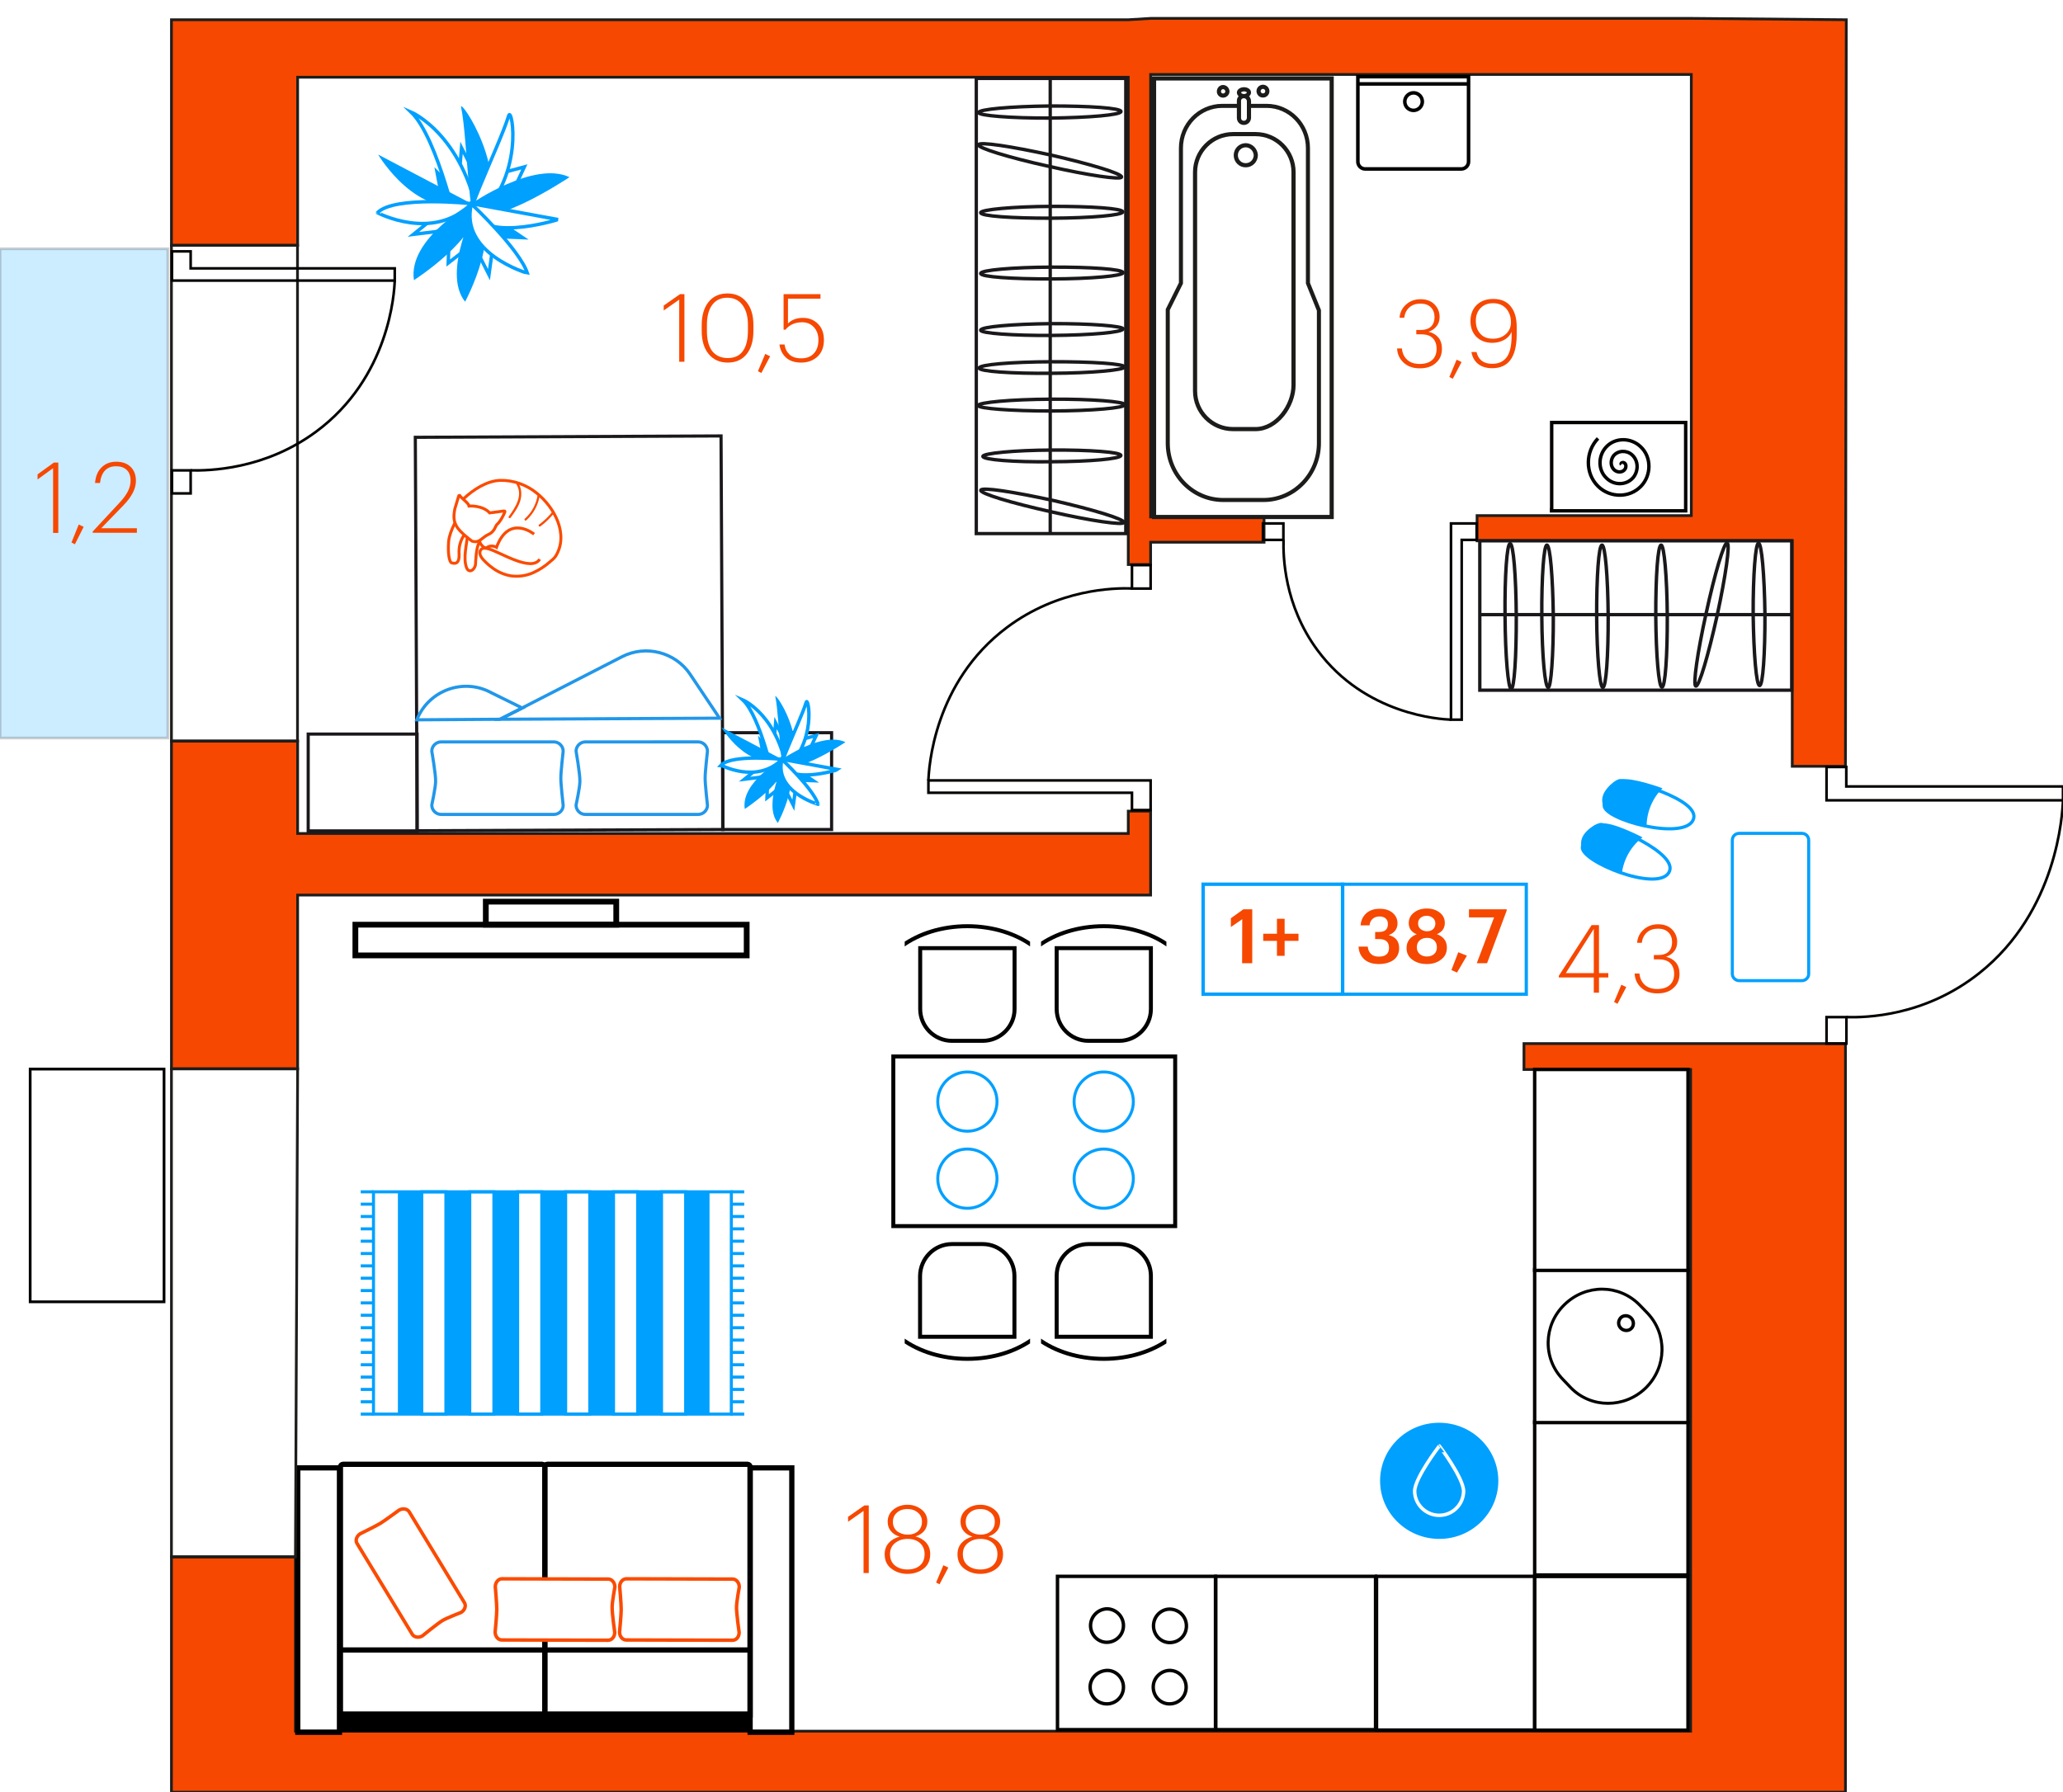 <?xml version="1.0" encoding="utf-8"?><!--Generator: Adobe Illustrator 26.0.2, SVG Export Plug-In . SVG Version: 6.00 Build 0)--><svg version="1.1" id="Слой_1" xmlns="http://www.w3.org/2000/svg" xmlns:xlink="http://www.w3.org/1999/xlink" x="0px" y="0px" viewBox="0 0 1504.1 1306.9" style="enable-background:new 0 0 1504.1 1306.9;" xml:space="preserve"><style type="text/css">.st0{fill:none;}
	.st1{opacity:0.5;fill:url(#SVGID_1_);enable-background:new    ;}
	.st2{opacity:0.5;fill:url(#SVGID_00000164475243518273195620000005334990012985957008_);enable-background:new    ;}
	.st3{fill:#F64801;stroke:#1D1D1B;stroke-width:2;stroke-miterlimit:10;}
	.st4{fill:#FFFFFF;stroke:#040301;stroke-width:2.503;stroke-miterlimit:10;}
	.st5{fill:#FFFFFF;stroke:#040301;stroke-width:2.497;stroke-miterlimit:10;}
	.st6{fill:#FFFFFF;stroke:#040301;stroke-width:2.186;stroke-miterlimit:10;}
	.st7{fill:#FFFFFF;stroke:#000000;stroke-width:2.439;stroke-miterlimit:10;}
	.st8{fill:#00A0FF;}
	.st9{fill:#00A0FF;stroke:#FFFFFF;stroke-width:2.54;stroke-miterlimit:10;}
	.st10{fill:none;stroke:#00A0FF;stroke-width:2.23;stroke-miterlimit:10;}
	.st11{fill:none;stroke:#000000;stroke-width:3.81;stroke-miterlimit:10;}
	.st12{fill:none;stroke:#000000;stroke-width:3.84;stroke-miterlimit:10;}
	.st13{fill:none;stroke:#000000;stroke-width:3.83;stroke-miterlimit:10;}
	.st14{fill:#FFFFFF;stroke:#FB4B00;stroke-width:2.54;stroke-miterlimit:10;}
	.st15{fill:none;stroke:#000000;stroke-width:4.2;stroke-miterlimit:10;}
	.st16{fill:none;stroke:#000000;stroke-width:2.9;stroke-miterlimit:10;}
	.st17{fill:none;stroke:#00A0FF;stroke-width:2.16;stroke-miterlimit:10;}
	.st18{clip-path:url(#SVGID_00000135651900605065340270000006768275531998346393_);}
	.st19{clip-path:url(#SVGID_00000127757954117465529750000016607374152862824613_);}
	.st20{clip-path:url(#SVGID_00000168822093741782351280000013247629866182174857_);}
	.st21{clip-path:url(#SVGID_00000099655621960373791800000013167661364572259230_);}
	.st22{fill:none;stroke:#1A181B;stroke-width:2.3;stroke-miterlimit:10;}
	.st23{fill:none;stroke:#2197EA;stroke-width:2.3;stroke-miterlimit:10;}
	.st24{fill:#FFFFFF;stroke:#FB4B00;stroke-width:2.14;stroke-miterlimit:10;}
	.st25{fill:none;stroke:#FB4B00;stroke-width:2.14;stroke-miterlimit:10;}
	.st26{fill:#FFFFFF;}
	.st27{fill:#FB4B00;}
	.st28{fill:#FFFFFF;stroke:#00A0FF;stroke-width:2.49;stroke-miterlimit:10;}
	.st29{fill:none;stroke:#1A181B;stroke-width:2.429;stroke-miterlimit:10;}
	.st30{fill:none;stroke:#1A181B;stroke-width:2.513;stroke-miterlimit:10;}
	.st31{fill:none;stroke:#1A181B;stroke-width:2.43;stroke-miterlimit:10;}
	.st32{fill:#FFFFFF;stroke:#1C1C1B;stroke-width:3.04;stroke-miterlimit:10;}
	.st33{fill:none;stroke:#1C1C1B;stroke-width:2.96;stroke-miterlimit:10;}
	.st34{fill:none;stroke:#1C1C1B;stroke-width:3.04;stroke-miterlimit:10;}
	.st35{fill:#FFFFFF;stroke:#000000;stroke-width:2.59;stroke-miterlimit:10;}
	.st36{fill:none;stroke:#000000;stroke-width:2.59;stroke-miterlimit:10;}
	.st37{fill:#FFFFFF;stroke:#040301;stroke-width:2.51;stroke-miterlimit:10;}
	.st38{fill:none;stroke:#040301;stroke-width:2.51;stroke-miterlimit:10;}
	.st39{fill:none;stroke:#00A0FF;stroke-width:2.36;stroke-miterlimit:10;}
	.st40{fill:#FFFFFF;stroke:#00A0FF;stroke-width:2.23;stroke-miterlimit:10;}
	.st41{fill:none;stroke:#040301;stroke-width:1.904;stroke-miterlimit:10;}
	.st42{enable-background:new    ;}
	.st43{fill:#F64801;}
	.st44{fill:none;stroke:#1D1D1B;stroke-width:2;stroke-miterlimit:10;}
	.st45{fill:none;stroke:#00A0FF;stroke-width:2.49;stroke-miterlimit:10;}
	.st46{fill:none;stroke:#00A0FF;stroke-width:2.35;stroke-miterlimit:10;}
	.st47{fill:none;stroke:#000000;stroke-width:2;stroke-miterlimit:10;}
	.st48{opacity:0.2;fill:#00A0FF;stroke:#1D1D1B;stroke-width:2;stroke-miterlimit:10;enable-background:new    ;}</style><pattern y="1306.9" width="2784.1" height="1627.7" patternUnits="userSpaceOnUse" id="SVGID_0000000596587811538680916" viewBox="0 -1627.7 2784.1 1627.7" style="overflow:visible;"><g><rect y="-1627.7" class="st0" width="2784.1" height="1627.7"/><g><rect y="-1627.7" class="st0" width="2784.1" height="1627.7"/><g><rect y="-1627.7" class="st0" width="2784.1" height="1627.7"/><g><rect y="-1627.7" class="st0" width="2784.1" height="1627.7"/></g></g></g></g></pattern><pattern y="1306.9" width="2784.1" height="1627.7" patternUnits="userSpaceOnUse" id="SVGID_0000003189499930469212980" viewBox="0 -1627.7 2784.1 1627.7" style="overflow:visible;"><g><rect y="-1627.7" class="st0" width="2784.1" height="1627.7"/><g><rect y="-1627.7" class="st0" width="2784.1" height="1627.7"/><g><rect y="-1627.7" class="st0" width="2784.1" height="1627.7"/><g><rect y="-1627.7" class="st0" width="2784.1" height="1627.7"/></g></g></g></g></pattern><pattern id="SVGID_1_" xlink:href="#SVGID_0000000596587811538680916" patternTransform="matrix(1.59 0 0 -2.24 13075.282 -144582.969)"/><rect x="832.4" y="45.5" class="st1" width="396.4" height="345.3"/><pattern id="SVGID_00000162332359647218043960000017041876134066986664_" xlink:href="#SVGID_0000003189499930469212980" patternTransform="matrix(1.59 0 0 -2.24 13013.883 -143848.578)"/><rect x="771" y="779.9" style="opacity:0.5;fill:url(#SVGID_00000162332359647218043960000017041876134066986664_);enable-background:new    ;" width="459.7" height="484.6"/><polygon class="st3" points="838.9,13.4 1233.1,13.4 1346.1,14.4 1345.5,558.8 1306.7,558.8 1306.7,394.4 1076.9,394.4 1076.9,376 
	1233.1,376 1233.1,54.3 838.9,54.3 838.9,377 921.6,377 921.6,395.4 838.9,395.4 838.9,411.7 822.6,411.7 822.6,56.3 217,56.3 
	217,178.9 125,178.9 125,14.4 218,14.4 822.6,14.4 "/><polygon class="st3" points="125,540.4 217,540.4 217,607.8 822.6,607.8 822.6,591.5 838.9,591.5 838.9,652.7 217,652.7 217,779.4 
	125,779.4 "/><polygon class="st3" points="1111.1,761 1345.5,761 1345.5,1306.9 1163.7,1306.9 217,1306.9 125,1306.9 125,1135.3 215.4,1135.3 
	215.4,1262.4 1232.6,1262.4 1232.6,779.9 1111.1,779.9 "/><path class="st4" d="M1230.7,1261.7v-112.1h-111.8v112.1H1230.7z"/><path class="st4" d="M1003.6,1149.5v112.1h115.2v-112.1H1003.6z"/><path class="st4" d="M886.4,1149.5v111.8h116.5v-111.8H886.4z"/><path class="st4" d="M771,1149.5v111.8h115.2v-111.8H771z"/><path class="st5" d="M1230.7,1148.5V1037h-111.8v111.5H1230.7z"/><path class="st5" d="M1230.7,1037.4V925.9h-111.8v111.5H1230.7z"/><path class="st4" d="M840.8,1230.2c0,6.9,5.4,12.3,11.8,12.3c6.9,0,12.2-5.3,12.2-12.2c0-6.7-5.4-12.2-12.1-12.2
	C846.3,1218.3,840.8,1223.6,840.8,1230.2z"/><path class="st4" d="M795.1,1185.3c0,6.9,5.4,12.3,11.8,12.3c6.6,0,12.2-5.3,12.2-12.2c0-6.7-5.5-12.2-12.1-12.2
	C800.6,1173.4,795.2,1178.7,795.1,1185.3z"/><path class="st4" d="M794.8,1230.2c0,6.9,5.4,12.3,12.2,12.3c6.6,0,12.1-5.3,12.1-12.2c0-6.7-5.4-12.2-11.8-12.2
	C800.3,1218.3,794.8,1223.7,794.8,1230.2z"/><path class="st4" d="M841,1185.6c0,6.7,5.4,12.2,11.8,12.2c6.9,0,12.2-5.3,12.2-12.1c0-6.9-5.4-12.2-12.2-12.3
	C846.5,1173.4,841,1178.7,841,1185.6z"/><path class="st6" d="M1199.9,1012.1c-15.4,15-39.9,15-54.6-0.1l-5.8-6.1c-14.8-15.2-14.3-39.7,1.2-54.6c15.4-15,39.6-15,54.6,0.2
	l5.7,5.9C1215.7,972.7,1215.3,996.9,1199.9,1012.1z"/><path class="st7" d="M1181.7,968.5c2,2.1,5.6,2.3,7.6,0.3c2.1-2,2.1-5.4,0-7.6c-2.1-2.2-5.6-2.3-7.6-0.3
	C1179.6,963.2,1179.6,966.4,1181.7,968.5z"/><path class="st5" d="M1230.7,926.4V779.9h-111.8v146.5H1230.7z"/><g><path class="st8" d="M1006.2,1079.7c0.1-23.4,19.4-42.3,43.2-42.2c23.8,0.1,43.1,19.1,43,42.5s-19.4,42.3-43.2,42.2
		C1025.4,1122.1,1006.1,1103,1006.2,1079.7z"/><path class="st9" d="M1067.1,1087.6c-0.3,9.9-8.5,17.7-18.3,17.4c-9.5-0.3-17.2-8-17.4-17.5c0-9.7,18-33.1,18-33.1
		S1067.2,1077.9,1067.1,1087.6z"/></g><g><rect x="272.3" y="869.1" class="st10" width="260.9" height="162.1"/><line class="st10" x1="272.3" y1="1031.2" x2="263" y2="1031.2"/><line class="st10" x1="272.3" y1="1022.2" x2="263" y2="1022.2"/><line class="st10" x1="272.3" y1="1013.2" x2="263" y2="1013.2"/><line class="st10" x1="272.3" y1="1004.2" x2="263" y2="1004.2"/><line class="st10" x1="272.3" y1="995.2" x2="263" y2="995.2"/><line class="st10" x1="272.3" y1="986.2" x2="263" y2="986.2"/><line class="st10" x1="272.3" y1="977.2" x2="263" y2="977.2"/><line class="st10" x1="272.3" y1="968.2" x2="263" y2="968.2"/><line class="st10" x1="272.3" y1="959.1" x2="263" y2="959.1"/><line class="st10" x1="272.3" y1="950.1" x2="263" y2="950.1"/><line class="st10" x1="272.3" y1="941.1" x2="263" y2="941.1"/><line class="st10" x1="272.3" y1="932.1" x2="263" y2="932.1"/><line class="st10" x1="272.3" y1="923.1" x2="263" y2="923.1"/><line class="st10" x1="272.3" y1="914.1" x2="263" y2="914.1"/><line class="st10" x1="272.3" y1="905.1" x2="263" y2="905.1"/><line class="st10" x1="272.3" y1="896.1" x2="263" y2="896.1"/><line class="st10" x1="272.3" y1="887.1" x2="263" y2="887.1"/><line class="st10" x1="272.3" y1="878.1" x2="263" y2="878.1"/><line class="st10" x1="272.3" y1="869.1" x2="263" y2="869.1"/><line class="st10" x1="542.6" y1="1031.2" x2="532.6" y2="1031.2"/><line class="st10" x1="542.6" y1="1022.2" x2="532.6" y2="1022.2"/><line class="st10" x1="542.6" y1="1013.2" x2="532.6" y2="1013.2"/><line class="st10" x1="542.6" y1="1004.2" x2="532.6" y2="1004.2"/><line class="st10" x1="542.6" y1="995.2" x2="532.6" y2="995.2"/><line class="st10" x1="542.6" y1="986.2" x2="532.6" y2="986.2"/><line class="st10" x1="542.6" y1="977.2" x2="532.6" y2="977.2"/><line class="st10" x1="542.6" y1="968.2" x2="532.6" y2="968.2"/><line class="st10" x1="542.6" y1="959.1" x2="532.6" y2="959.1"/><line class="st10" x1="542.6" y1="950.1" x2="532.6" y2="950.1"/><line class="st10" x1="542.6" y1="941.1" x2="532.6" y2="941.1"/><line class="st10" x1="542.6" y1="932.1" x2="532.6" y2="932.1"/><line class="st10" x1="542.6" y1="923.1" x2="532.6" y2="923.1"/><line class="st10" x1="542.6" y1="914.1" x2="532.6" y2="914.1"/><line class="st10" x1="542.6" y1="905.1" x2="532.6" y2="905.1"/><line class="st10" x1="542.6" y1="896.1" x2="532.6" y2="896.1"/><line class="st10" x1="542.6" y1="887.1" x2="532.6" y2="887.1"/><line class="st10" x1="542.6" y1="878.1" x2="532.6" y2="878.1"/><line class="st10" x1="542.6" y1="869.1" x2="532.6" y2="869.1"/><rect x="290.1" y="869.1" class="st8" width="17.6" height="162.1"/><rect x="307.5" y="869.1" class="st10" width="17.6" height="162.1"/><rect x="325" y="869.1" class="st8" width="17.6" height="162.1"/><rect x="342.5" y="869.1" class="st10" width="17.6" height="162.1"/><rect x="360" y="869.1" class="st8" width="17.6" height="162.1"/><rect x="377.4" y="869.1" class="st10" width="17.6" height="162.1"/><rect x="394.9" y="869.1" class="st8" width="17.6" height="162.1"/><rect x="412.4" y="869.1" class="st10" width="17.6" height="162.1"/><rect x="429.8" y="869.1" class="st8" width="17.6" height="162.1"/><rect x="447.3" y="869.1" class="st10" width="17.6" height="162.1"/><rect x="464.8" y="869.1" class="st8" width="17.6" height="162.1"/><rect x="482.3" y="869.1" class="st10" width="17.6" height="162.1"/><rect x="499.7" y="869.1" class="st8" width="17.6" height="162.1"/><rect x="546.9" y="1070.4" class="st11" width="30.4" height="192.8"/><rect x="217.1" y="1070.4" class="st11" width="30.4" height="192.8"/><rect x="247.6" y="1248" width="299.4" height="15.2"/><path class="st12" d="M546.9,1069.7v180.8l0,0H397.2l0,0v-180.9c0-1,0.8-1.8,1.8-1.8h146.1C546.1,1067.9,546.9,1068.7,546.9,1069.7
		L546.9,1069.7z"/><path class="st13" d="M397.2,1069.7v180.8l0,0h-149l0,0v-180.8c0-1,0.9-1.9,1.9-1.9h145.2C396.4,1067.9,397.2,1068.7,397.2,1069.7z
		"/><line class="st13" x1="546.9" y1="1203.2" x2="248.3" y2="1203.2"/><path class="st14" d="M456.6,1151.3l77.6,0.2c2.6,0,4.8,2.6,4.8,5.8c0,0-2,10.8-2,14.5c-0.1,4.7,1.9,18.6,1.9,18.6
		c0,3.2-2.1,5.7-4.8,5.7l-77.6-0.2c-2.6,0-4.8-2.6-4.8-5.8c0,0,1.2-12.3,1.2-16.5c0-4.1-1.1-16.6-1.1-16.6
		C451.8,1153.9,454,1151.3,456.6,1151.3z"/><path class="st14" d="M365.9,1151.3l77.6,0.2c2.6,0,4.8,2.6,4.8,5.8c0,0-2,10.8-2,14.5c-0.1,4.7,1.9,18.6,1.9,18.6
		c0,3.2-2.2,5.7-4.8,5.7l-77.6-0.2c-2.6,0-4.8-2.6-4.8-5.8c0,0,1.2-12.3,1.2-16.5c0-4.1-1.1-16.6-1.1-16.6
		C361.2,1153.9,363.3,1151.3,365.9,1151.3z"/><path class="st14" d="M298.3,1102.4l40.3,66.3c1.4,2.3,0.3,5.4-2.4,7.1c0,0-10.3,4-13.4,5.8c-4,2.4-14.8,11.3-14.8,11.3
		c-2.7,1.6-6,1.1-7.4-1.1l-40.3-66.3c-1.4-2.3-0.3-5.4,2.4-7.1c0,0,11.1-5.4,14.7-7.6c3.5-2.2,13.6-9.6,13.6-9.6
		C293.6,1099.7,296.9,1100.2,298.3,1102.4z"/></g><g><rect x="259.1" y="674.3" class="st15" width="285.3" height="22.4"/><rect x="354.2" y="657.5" class="st15" width="95.1" height="16.8"/></g><g><rect x="651.3" y="770.4" class="st16" width="205.5" height="123.7"/><circle class="st17" cx="705.3" cy="803.3" r="21.6"/><circle class="st17" cx="705.3" cy="859.5" r="21.6"/><circle class="st17" cx="804.7" cy="803.3" r="21.6"/><circle class="st17" cx="804.7" cy="859.5" r="21.6"/><path class="st16" d="M716.4,759h-22.3c-12.8,0-23.2-10.4-23.2-23.2v-44.4h68.8v44.4C739.7,748.6,729.3,759,716.4,759z"/><g><g><g><g><g><defs><rect id="SVGID_00000058589536387371149370000017188814881907102378_" x="659.6" y="660.8" width="91.4" height="64.4"/></defs><clipPath id="SVGID_00000072241025268559348470000000005318659330661263_"><use xlink:href="#SVGID_00000058589536387371149370000017188814881907102378_" style="overflow:visible;"/></clipPath><g style="clip-path:url(#SVGID_00000072241025268559348470000000005318659330661263_);"><ellipse class="st16" cx="705.3" cy="724.1" rx="67.2" ry="48.7"/></g></g></g></g></g></g><path class="st16" d="M815.9,759h-22.3c-12.8,0-23.2-10.4-23.2-23.2v-44.4h68.7v44.4C839.1,748.6,828.7,759,815.9,759z"/><g><g><g><g><g><defs><rect id="SVGID_00000076585174332900252460000004713511148005635724_" x="759" y="660.8" width="91.4" height="64.4"/></defs><clipPath id="SVGID_00000052804978067376144670000012909607665471354505_"><use xlink:href="#SVGID_00000076585174332900252460000004713511148005635724_" style="overflow:visible;"/></clipPath><g style="clip-path:url(#SVGID_00000052804978067376144670000012909607665471354505_);"><ellipse class="st16" cx="804.7" cy="724.1" rx="67.2" ry="48.7"/></g></g></g></g></g></g><path class="st16" d="M793.6,907.2h22.3c12.8,0,23.2,10.4,23.2,23.2v44.4h-68.7v-44.3C770.3,917.6,780.7,907.2,793.6,907.2z"/><g><g><g><g><g><defs><rect id="SVGID_00000000218709475615650170000013687648617504486050_" x="759" y="941.1" width="91.4" height="64.4"/></defs><clipPath id="SVGID_00000104665665351803787620000007405445709432043684_"><use xlink:href="#SVGID_00000000218709475615650170000013687648617504486050_" style="overflow:visible;"/></clipPath><g style="clip-path:url(#SVGID_00000104665665351803787620000007405445709432043684_);"><ellipse class="st16" cx="804.7" cy="942.2" rx="67.2" ry="48.7"/></g></g></g></g></g></g><path class="st16" d="M694.1,907.2h22.3c12.8,0,23.2,10.4,23.2,23.2v44.4h-68.8v-44.3C670.9,917.6,681.3,907.2,694.1,907.2z"/><g><g><g><g><g><defs><rect id="SVGID_00000163777018034607533620000001663813381608999563_" x="659.6" y="941.1" width="91.4" height="64.4"/></defs><clipPath id="SVGID_00000016064400934340590900000013603487663097175447_"><use xlink:href="#SVGID_00000163777018034607533620000001663813381608999563_" style="overflow:visible;"/></clipPath><g style="clip-path:url(#SVGID_00000016064400934340590900000013603487663097175447_);"><ellipse class="st16" cx="705.3" cy="942.2" rx="67.2" ry="48.7"/></g></g></g></g></g></g></g><g><path class="st22" d="M527.1,604.9l-223,0.9V597l-1.3-278.1l222.9-1L527.1,604.9z"/><path class="st23" d="M303.9,524.9c8.5-21.5,34-30.8,54.2-19.8l22.7,11.2l-16.3,8.2L303.9,524.9z"/><path class="st23" d="M503.1,491.6l21.5,32.1l-160,0.8l88.9-45.6C470.8,470,492.2,475.5,503.1,491.6z"/><path class="st23" d="M403.8,593.9h-82.2c-3.7,0-6.8-3.1-6.8-6.8c0,0,2.8-13,2.8-17.3c0.1-5.5-2.8-22-2.8-22c0-3.7,3.1-6.8,6.8-6.8
		h82.2c3.7,0,6.8,3.1,6.8,6.8c0,0-1.7,14.8-1.7,19.6c0,5,1.7,19.8,1.7,19.8C410.7,590.8,407.6,593.9,403.8,593.9z"/><path class="st23" d="M509,593.9h-82.2c-3.8,0-6.8-3.1-6.8-6.8c0,0,2.8-13,2.8-17.3c0.1-5.5-2.8-22-2.8-22c0-3.7,3.1-6.8,6.8-6.8
		H509c3.7,0,6.8,3.1,6.8,6.8c0,0-1.7,14.8-1.7,19.6c0,5,1.7,19.8,1.7,19.8C515.8,590.8,512.8,593.9,509,593.9z"/><path class="st22" d="M606.3,604.9v-70.6h-79.4v70.6H606.3z"/><path class="st22" d="M304.1,605.9v-70.6h-79.4v70.6H304.1z"/></g><g><path class="st24" d="M334.7,376.2c0,0-6.8,10.1-7.6,18.6c-0.7,8.6,0.5,15.1,2.1,15.6s5.9,1.8,5.5-6.4c-0.5-9.9,4.5-14.7,4.5-14.7
		s1.7,0.2,1.6,1.4c-0.3,5.3-3.4,16.4-0.6,23.4c1.8,4.4,6.3,1.3,6.5-2.9c0.1-1.5,0.4-12.5,2.8-15.6S334.7,376.2,334.7,376.2z"/><path class="st24" d="M331.6,371.1l2.9-9.6c0.1-0.2,0.3-0.3,0.5-0.2c0.1,0,0.1,0.1,0.2,0.1c1.2,1.9,6.5,5.5,6.8,7.6
		c0,0,9.9-0.7,15,5l10.6-1.4c0.3,0,0.5,0.1,0.5,0.4c0,0.1,0,0.2,0,0.3c-0.8,2.1-3.3,7.1-5.9,9.3c-0.8,0.6-1.6,5.2-6,7.1
		c-4.9,2.1-6.4,6.7-12.1,4.9c0,0-8.8-6.4-11.2-10.8C330.8,380,330.5,377.1,331.6,371.1z"/><path class="st24" d="M389.4,389.5c-0.4-0.3-18.4-14.7-27.4,9.6c0,0-4.2-2.5-7.6,0.7"/><path class="st25" d="M338.1,363.6c6.9-6.5,16.8-13,26.6-13.3c9.6-0.2,18.9,3.1,26.4,9.1c13.1,10.4,23.9,30.3,14,46.2
		c-1,1.6-3,3.1-4.4,4.3c-3.5,3.1-7.4,5.6-11.7,7.6c-5.2,2.4-11,3.2-16.7,2.4c-4.5-0.8-8.8-2.6-12.6-5.3c-1.8-1.3-3.6-2.7-5.2-4.3
		c-2.2-2.1-6.2-5.8-4-9.3c1.2-1.8,3.9-1.3,5.6-0.8c8,2.1,31.3,17.3,37.4,7.6"/><path class="st24" d="M354.4,399.8c-2.1-0.7-3.8-2.4-4.6-4.5"/><path class="st26" d="M377.4,353.1c2.3,3.7,2.2,8.5,0.8,12.7c-1.4,4.1-4.1,7.7-6.6,11.3"/><path class="st27" d="M376.7,353.5c4.8,8-1.2,16.8-5.8,23.2c-0.6,0.8,0.8,1.6,1.4,0.8c2.8-3.8,5.6-7.7,7-12.2
		c1.2-4.1,1.1-8.7-1.1-12.5C377.6,351.8,376.2,352.6,376.7,353.5L376.7,353.5z"/><path class="st26" d="M392.7,361.8c-1.1,6.6-4.5,12.7-9.5,17.1"/><path class="st27" d="M391.9,361.5c-1.1,6.5-4.4,12.4-9.3,16.8c-0.7,0.7,0.4,1.8,1.1,1.1c5.1-4.6,8.5-10.7,9.7-17.5
		C393.6,361,392.1,360.6,391.9,361.5z"/><path class="st26" d="M403.5,373.3c-2.9,3.7-6.3,7-10,9.8"/><path class="st27" d="M403,372.8c-2.8,3.7-6.2,6.9-9.9,9.7c-0.4,0.2-0.5,0.7-0.3,1.1s0.7,0.5,1.1,0.3c3.8-2.8,7.3-6.2,10.2-9.9
		c0.3-0.3,0.3-0.8,0-1.1C403.8,372.5,403.3,372.5,403,372.8z"/></g><g><path class="st28" d="M564.6,537.9l0.9-10.7l8.2,16.1c0,0-6.7,6.9-7.4,7.2S564.6,537.9,564.6,537.9z"/><path class="st8" d="M555.1,549.5l-2.5-13.1l10.8,10.6C563.5,547.1,558.8,554.2,555.1,549.5z"/><path class="st28" d="M564.5,569.5c0,0-10-46.8-22.9-59.1c0,0,26.8,11.3,32.8,56.1C574.4,566.5,573.7,575.6,564.5,569.5z"/><polygon class="st28" points="590.5,546.3 595.1,536.3 584.5,539.2 581.5,545.5 	"/><path class="st28" d="M553.4,566.9l-10.6,1.3l14-11.4c0,0,8.2,5.1,8.6,5.8C565.7,563.2,553.4,566.9,553.4,566.9z"/><polygon class="st28" points="559.6,570.8 559.2,581.8 567.9,575 568.1,568 	"/><path class="st8" d="M588.3,564.7l8.9,6l-18.1-0.7c0,0-2.8-9.2-2.6-10C576.5,559.3,588.3,564.7,588.3,564.7z"/><path class="st28" d="M580.2,574l-1.8,13.2l-6.9-13.5C571.5,573.7,578.3,568.4,580.2,574z"/><path class="st8" d="M565.3,508.2c-1.2-5.4,24.5,31.6,10,55.3C568.6,574.5,568.6,523.6,565.3,508.2z"/><path class="st28" d="M587.8,512.1c1.5-4.9,8.3,29.9-16.6,50.3C561.2,570.6,583.2,527.1,587.8,512.1z"/><path class="st8" d="M570.1,553.7l-44-23.2C526.1,530.5,544.5,562,570.1,553.7z"/><path class="st8" d="M570.1,553.7L570.1,553.7c1.7,17.2,46.3-12.5,46.3-12.5C599.7,533.2,570.1,553.7,570.1,553.7z"/><path class="st28" d="M570.1,553.7c0,0-36.5-3.9-44.4,4.3C525.8,558,552.1,572,570.1,553.7z"/><path class="st8" d="M570.1,553.7c0,0-30.1,16.7-27.1,36.2c0,0,31.1-20,29.3-35.1c0,0-16.4,31.5-5.2,45.3
		C567.2,600.1,586.7,563.5,570.1,553.7z"/><path class="st28" d="M570.1,553.7l41,7.5C611.1,561.2,571.1,573.8,570.1,553.7z"/><path class="st28" d="M570.1,553.8c0,0,22.7,21.3,26.4,32.7C596.5,586.6,564.3,577.2,570.1,553.8z"/></g><path class="st29" d="M765.7,57.2v331.6"/><path class="st30" d="M713.1,295.7c0-2.2,24-4.5,53.4-4.6c29.6-0.2,53.6,1.8,53.6,4c0,2.4-24,4.5-53.6,4.6
	C737.4,299.7,713.4,297.9,713.1,295.7z"/><path class="st30" d="M716.6,332.8c0-2.2,22.7-4.5,50.2-4.6c27.8-0.2,50.4,1.5,50.4,3.9c0,2.5-22.7,4.5-50.2,4.6
	C739.1,337.1,716.6,335.2,716.6,332.8z"/><path class="st30" d="M713.5,82.1c0-2.4,23.1-4.5,51.8-4.8c28.7-0.1,52,1.5,52,4s-23.1,4.5-51.8,4.8
	C736.9,86.2,713.5,84.3,713.5,82.1z"/><path class="st30" d="M713.4,105.6c0.4-2.5,24.2,1.2,53,7.5c28.7,6.6,51.7,13.5,51.3,16c-0.5,2.2-24.2-1.2-53-7.8
	C735.5,114.9,712.7,107.8,713.4,105.6z"/><path class="st30" d="M713.9,268.4c0-2.5,23.6-4.5,53-4.6c29.3-0.1,53,1.5,53,3.8c0,2.2-23.9,4.5-53,4.6
	C737.5,272.5,713.9,270.8,713.9,268.4z"/><path class="st30" d="M715,240.8c0-2.5,23.1-4.5,51.8-4.8c28.7-0.1,52,1.8,52,3.8c0,2.5-23.1,4.6-51.8,4.8
	C738.4,244.8,715,243,715,240.8z"/><path class="st30" d="M715,199.4c0-2.4,23.1-4.5,51.8-4.6s51.8,1.5,52,4c0,2.4-23.1,4.5-51.8,4.6C738.1,203.5,715,201.9,715,199.4z"/><path class="st30" d="M715,155.1c0-2.2,23.1-4.5,51.8-4.6s51.8,1.5,51.8,4c0,2.4-23.1,4.5-51.8,4.6C738.1,159.2,715,157.6,715,155.1
	z"/><path class="st31" d="M820.8,389.1V57.2h-109v331.9H820.8z"/><path class="st30" d="M715.1,357.5c0.4-2.5,24.2,1.2,53,7.5c28.7,6.6,51.7,13.5,51.3,16c-0.5,2.2-24.2-1.2-53-7.8
	C737.3,366.8,714.4,359.8,715.1,357.5z"/><path class="st29" d="M1306.3,448.2h-227.2"/><path class="st30" d="M1282.1,396.1c2.3,0,4.3,23.1,4.7,51.8c0.1,28.7-1.5,52-3.9,52s-4.3-23.1-4.7-51.8
	C1278.1,419.5,1279.9,396.1,1282.1,396.1z"/><path class="st30" d="M1259.2,396c2.4,0.4-1.1,24.2-7.3,53c-6.4,28.7-13.1,51.7-15.5,51.3c-2.2-0.5,1.1-24.2,7.5-53
	C1250.2,418.1,1257.1,395.2,1259.2,396z"/><path class="st30" d="M1101,396.4c2.4,0,4.3,23.6,4.5,53c0.1,29.3-1.5,53-3.7,53s-4.3-23.9-4.5-53
	C1097,420.1,1098.7,396.4,1101,396.4z"/><path class="st30" d="M1127.8,397.5c2.4,0,4.3,23.1,4.7,51.8c0.1,28.7-1.7,52-3.7,52c-2.4,0-4.5-23.1-4.7-51.8
	C1123.9,420.9,1125.6,397.5,1127.8,397.5z"/><path class="st30" d="M1168,397.5c2.3,0,4.3,23.1,4.5,51.8c0.1,28.7-1.5,51.8-3.9,52c-2.3,0-4.3-23.1-4.5-51.8
	C1164,420.7,1165.6,397.5,1168,397.5z"/><path class="st30" d="M1211.1,397.5c2.2,0,4.3,23.1,4.5,51.8c0.1,28.7-1.5,51.8-3.9,51.8c-2.3,0-4.3-23.1-4.5-51.8
	C1207.1,420.7,1208.7,397.5,1211.1,397.5z"/><path class="st31" d="M1078.9,503.3h227.4v-109h-227.4V503.3z"/><g><rect x="841.4" y="57.2" class="st32" width="129.5" height="319.8"/><path class="st33" d="M953.6,206.5V108c0-17-13.4-30.7-30-30.8H891c-16.6,0.1-30,13.8-30,30.8v98.5l-9.6,19.3v97.4
		c0,22.8,18,41.3,40.3,41.4l0,0h29.5c22.3,0,40.4-18.6,40.4-41.4l0,0v-96.9L953.6,206.5z"/><path class="st32" d="M908.3,120.5c-4,0.1-7.2-3.1-7.3-7.1c0-0.1,0-0.1,0-0.2c0-4.1,3.3-7.3,7.3-7.3c3.9,0.1,7.1,3.3,7.3,7.3
		C915.5,117.3,912.3,120.5,908.3,120.5z"/><path class="st34" d="M906.9,70.1c-1.9,0-3.6-1.3-3.6-2.6s1.7-2.4,3.6-2.4c2.1,0,3.7,1,3.7,2.4C910.5,68.8,909,70.1,906.9,70.1z"/><path class="st34" d="M891.7,69.7c-1.6,0-3-1.3-3-2.9v-0.1c0-1.7,1.3-3.2,3-3.2s3.1,1.4,3.2,3.2C894.8,68.4,893.4,69.7,891.7,69.7
		L891.7,69.7z"/><path class="st34" d="M920.8,69.6c-1.7,0.1-3.1-1.3-3.2-3.1l0,0c0-1.8,1.5-3.2,3.2-3.2s3.2,1.4,3.2,3.2S922.5,69.7,920.8,69.6z"/><path class="st32" d="M906.9,70.1c2,0,3.6,1.6,3.7,3.6V86c-0.1,2-1.7,3.6-3.7,3.6s-3.6-1.5-3.6-3.6c0,0,0,0,0-0.1V73.6
		C903.2,71.7,904.8,70.1,906.9,70.1C906.8,70.1,906.8,70.1,906.9,70.1z"/><path class="st34" d="M943.1,125.6v155.1c0,15.3-12.4,32.2-27.7,32.2H899c-15.3,0-27.7-12.4-27.7-27.8V125.6
		c0-15.3,12.4-27.8,27.7-27.8h16.4C930.7,97.8,943.1,110.2,943.1,125.6z"/></g><g><path class="st35" d="M990,55.9v62c0,2.9,2.4,5.3,5.3,5.3h70.1c2.9,0,5.3-2.4,5.3-5.3v-62l0,0H990L990,55.9z"/><path class="st36" d="M1030.4,80.5c3.5,0.1,6.5-2.7,6.6-6.2s-2.7-6.5-6.2-6.6s-6.5,2.7-6.6,6.2c0,0.1,0,0.1,0,0.2
		C1024.2,77.6,1026.9,80.4,1030.4,80.5L1030.4,80.5z"/><line class="st36" x1="990" y1="61.2" x2="1070.8" y2="61.2"/></g><g><path class="st37" d="M1131.2,371.7v0.8h97.8v-64.4h-97.7v63.6H1131.2L1131.2,371.7z"/><path class="st38" d="M1182.1,338.7c-0.8-0.9,0.8-1.6,1.5-1.4c2,0.5,2.2,3,1.3,4.6c-1.6,2.7-5.2,2.8-7.4,1.2
		c-3.5-2.5-3.5-7.4-1.2-10.6c3.3-4.2,9.7-4.3,13.5-0.9c4.9,4.3,4.9,11.9,0.9,16.7c-5.1,5.8-13.9,5.7-19.3,0.5
		c-6.5-6-6.3-16.3-0.5-22.7c6.6-7.3,18.3-7.1,25.3-0.3c8.1,7.6,7.8,20.8,0.3,28.7c-8.5,8.9-22.8,8.6-31.4,0.1
		c-9.6-9.5-9.2-25.4,0-34.9"/></g><g><path class="st28" d="M335.1,124.2l1.4-16.4l12.7,24.9c0,0-10.4,10.7-11.5,11.1C336.6,144.1,335.1,124.2,335.1,124.2z"/><path class="st8" d="M320.5,142.1l-3.8-20.2l16.7,16.4C333.4,138.3,326.2,149.4,320.5,142.1z"/><path class="st28" d="M335,172.9c0,0-15.5-72.2-35.3-91.2c0,0,41.3,17.5,50.6,86.6C350.3,168.2,349.2,182.4,335,172.9z"/><polygon class="st28" points="375.1,137.1 382.3,121.7 365.9,126.1 361.3,135.9 	"/><path class="st28" d="M317.8,168.9l-16.4,2l21.7-17.6c0,0,12.6,7.9,13.2,8.9S317.8,168.9,317.8,168.9z"/><polygon class="st28" points="327.4,174.9 326.8,191.8 340.2,181.4 340.6,170.5 	"/><path class="st8" d="M371.7,165.5l13.7,9.2l-27.9-1.1c0,0-4.3-14.2-4.1-15.4C353.6,157.2,371.7,165.5,371.7,165.5z"/><path class="st28" d="M359.3,179.9l-2.8,20.4l-10.6-20.9C345.9,179.4,356.2,171.2,359.3,179.9z"/><path class="st8" d="M336.2,78.3c-1.8-8.3,37.9,48.8,15.5,85.4C341.3,180.7,341.3,102,336.2,78.3z"/><path class="st28" d="M370.9,84.3c2.3-7.5,12.8,46.2-25.7,77.7C329.9,174.7,363.8,107.5,370.9,84.3z"/><path class="st8" d="M343.7,148.5l-68-35.8C275.7,112.7,304.2,161.3,343.7,148.5z"/><path class="st8" d="M343.7,148.5L343.7,148.5c2.7,26.6,71.5-19.3,71.5-19.3C389.3,116.9,343.7,148.5,343.7,148.5z"/><path class="st28" d="M343.7,148.5c0,0-56.3-6-68.5,6.6C275.2,155.1,315.8,176.7,343.7,148.5z"/><path class="st8" d="M343.7,148.5c0,0-46.5,25.7-41.9,55.8c0,0,48.1-30.9,45.3-54.2c0,0-25.3,48.6-8,69.9
		C339.1,220.1,369.3,163.6,343.7,148.5z"/><path class="st28" d="M343.7,148.5l63.2,11.6C406.9,160.1,345.1,179.6,343.7,148.5z"/><path class="st28" d="M343.7,148.7c0,0,35,32.9,40.8,50.5C384.4,199.2,334.8,184.7,343.7,148.7z"/></g><g><path class="st39" d="M1234.4,598c-7.1,15.2-64.9-0.2-64.8-10.6s6.5-16.3,10.8-18S1241.5,582.9,1234.4,598z"/><path class="st8" d="M1212.1,574.8c-7.4,7.3-11.5,17.3-11.6,27.7c0,0-27.3-6.7-31.4-14.8c-4-8.1,5-17.6,13-19.3
		S1212.1,574.8,1212.1,574.8z"/><path class="st39" d="M1216.6,636.5c-9,14.1-64.3-8.4-62.9-18.8c1.4-10.4,8.5-15.4,13-16.4C1171.2,600.1,1225.7,622.3,1216.6,636.5
		z"/><path class="st8" d="M1197.5,610.6c-8.2,6.4-13.6,15.7-15,26c0,0-26.2-10.1-29.2-18.7s7.1-16.8,15.4-17.4
		C1176.9,599.8,1197.5,610.6,1197.5,610.6z"/><path class="st40" d="M1263,710.1v-97.4c0-2.8,2.2-5,5-5h45.7c2.8,0,5,2.2,5,5v97.4c0,2.8-2.2,5-5,5H1268
		C1265.3,715.1,1263,712.9,1263,710.1z"/></g><g><polygon class="st41" points="838.9,590.7 838.9,569.1 676.9,569.1 676.9,578.1 825.3,578.1 825.3,590.7 	"/><rect x="825.3" y="412.1" class="st41" width="13.6" height="17.1"/><path class="st41" d="M676.9,569.1c0.3-8.9,3.8-71.6,57.3-111.6c37.5-28.1,77.9-28.8,91.1-28.4"/></g><g><polygon class="st41" points="1076.6,381.7 1057.9,381.7 1057.9,524.8 1065.7,524.8 1065.7,393.7 1076.6,393.7 	"/><rect x="920.8" y="381.7" class="st41" width="14.9" height="12"/><path class="st41" d="M1057.9,524.8c-7.7-0.3-62.4-3.4-97.3-50.6c-24.5-33.1-25.1-68.8-24.8-80.5"/></g><g><polygon class="st41" points="1331.7,559.3 1331.7,583.6 1504.1,583.6 1504.1,573.5 1346.1,573.5 1346.1,559.3 	"/><rect x="1331.7" y="741.7" class="st41" width="14.5" height="19.3"/><path class="st41" d="M1504.1,583.6c-0.4,10-4.1,80.8-61,126c-39.9,31.7-82.9,32.5-97,32.1"/></g><g class="st42"><path class="st43" d="M1035.1,268.6c-4.9,0-8.8-1.4-11.8-4.2s-4.5-6.2-4.7-10.3h3.5c0.3,3.3,1.5,6,3.7,8.1s5.3,3.2,9.3,3.2
		s7-1,9.1-2.9s3.2-4.6,3.2-8.1c0-3.3-0.9-5.9-2.8-7.8c-1.9-1.9-4.7-2.8-8.4-2.8h-3.6v-3.2h3.3c3.4,0,5.9-0.9,7.6-2.6
		c1.6-1.7,2.4-4,2.4-6.8c0-2.9-0.9-5.3-2.7-7.1c-1.8-1.8-4.3-2.7-7.5-2.7c-3.4,0-6.1,0.9-8.2,2.8c-2.1,1.9-3.3,4.4-3.7,7.5h-3.4
		c0.3-3.8,1.8-7,4.7-9.6s6.4-3.9,10.6-3.9s7.6,1.2,10.1,3.7s3.8,5.6,3.8,9.2c0,2.7-0.7,4.9-2.2,6.8s-3.4,3.2-5.9,4
		c3,0.7,5.4,2.1,7.2,4.2c1.7,2.1,2.6,4.9,2.6,8.2c0,4.4-1.5,7.9-4.5,10.4C1044,267.3,1040.1,268.6,1035.1,268.6z"/><path class="st43" d="M1056.7,274.9l5.3-12.6l3.6,1.7l-6.4,12.2L1056.7,274.9z"/><path class="st43" d="M1087.9,268.5c-4.1,0-7.5-1-10.1-3s-4.3-4.9-5-8.8h3.7c1.4,5.8,5.2,8.6,11.5,8.6c4.6,0,8.1-1.6,10.5-4.8
		s3.6-8.5,3.6-15.9V242c-1.1,2.5-2.9,4.5-5.5,5.9s-5.5,2.1-8.5,2.1c-4.9,0-8.8-1.5-11.7-4.4s-4.3-6.8-4.3-11.5
		c0-4.8,1.5-8.7,4.5-11.7c3-2.9,7-4.4,12.1-4.4c5.7,0,9.9,1.8,12.8,5.5c2.9,3.6,4.3,8.6,4.3,14.9v5.7
		C1105.7,260.4,1099.8,268.5,1087.9,268.5z M1088.5,247c3.7,0,6.8-1.1,9.3-3.3s3.8-5,3.8-8.6c0-4-1.1-7.3-3.4-10
		c-2.3-2.6-5.5-4-9.6-4c-3.9,0-6.9,1.2-9.2,3.6c-2.3,2.4-3.4,5.5-3.4,9.3c0,3.9,1.1,7,3.3,9.4C1081.4,245.8,1084.5,247,1088.5,247z"/></g><g class="st42"><path class="st43" d="M495.2,218.5l-11.3,7.9v-3.6l11.9-8.3h3.2v49.3h-3.8L495.2,218.5L495.2,218.5z"/><path class="st43" d="M530.6,264.4c-5.9,0-10.5-2.1-13.9-6.2s-5.1-9.8-5.1-16.9v-4.1c0-7.2,1.7-12.9,5-17s7.9-6.2,13.8-6.2
		c5.8,0,10.5,2.1,13.8,6.2c3.4,4.1,5.1,9.7,5.1,16.8v4.2c0,7.2-1.6,12.9-4.9,17C541.1,262.3,536.5,264.4,530.6,264.4z M530.6,261.1
		c4.9,0,8.6-1.7,11-5.1c2.5-3.4,3.7-8.4,3.7-15v-4.1c0-6.1-1.3-10.9-4-14.5c-2.6-3.5-6.3-5.3-11-5.3s-8.4,1.7-11,5.2
		c-2.6,3.4-3.9,8.4-3.9,14.8v4.2c0,6.5,1.3,11.4,3.9,14.8C522.1,259.5,525.8,261.1,530.6,261.1z"/><path class="st43" d="M552.6,270.7l5.3-12.6l3.6,1.7l-6.4,12.2L552.6,270.7z"/><path class="st43" d="M584.2,264.4c-4.8,0-8.5-1.2-11.2-3.7s-4.2-5.7-4.7-9.5h3.7c0.4,3,1.6,5.4,3.6,7.3s4.8,2.8,8.6,2.8
		c4,0,7-1.2,9.2-3.6s3.3-5.6,3.3-9.8c0-3.8-1.1-6.9-3.3-9.3c-2.2-2.4-5.1-3.6-8.5-3.6c-5.2,0-9.3,1.8-12.2,5.4h-1.4v-25.9h26.9v3.3
		h-23.7v18.1c2.8-2.8,6.4-4.1,11-4.1c4.4,0,8,1.5,10.9,4.4s4.3,6.8,4.3,11.7c0,5.1-1.5,9.1-4.6,12.1
		C592.9,262.9,589,264.4,584.2,264.4z"/></g><g class="st42"><path class="st43" d="M1162,712.8h-25.5v-1.2l23.9-37h5.4v35h6.8v3.2h-6.8v11.1h-3.8V712.8z M1162,709.6v-32.2l-20.4,32.2H1162z"/><path class="st43" d="M1176.8,730.7l5.3-12.6l3.6,1.7l-6.4,12.2L1176.8,730.7z"/><path class="st43" d="M1208.3,724.4c-4.9,0-8.8-1.4-11.8-4.2s-4.5-6.2-4.7-10.3h3.5c0.3,3.3,1.5,6,3.7,8.1s5.3,3.2,9.3,3.2
		s7-1,9.1-2.9s3.2-4.6,3.2-8.1c0-3.3-0.9-5.9-2.8-7.8c-1.9-1.9-4.7-2.8-8.4-2.8h-3.6v-3.2h3.3c3.4,0,5.9-0.9,7.6-2.6
		c1.6-1.7,2.4-4,2.4-6.8c0-2.9-0.9-5.3-2.7-7.1c-1.8-1.8-4.3-2.7-7.5-2.7c-3.4,0-6.1,0.9-8.2,2.8c-2.1,1.9-3.3,4.4-3.7,7.5h-3.4
		c0.3-3.8,1.8-7,4.7-9.6c2.9-2.6,6.4-3.9,10.6-3.9s7.6,1.2,10.1,3.7s3.8,5.6,3.8,9.2c0,2.7-0.7,4.9-2.2,6.8s-3.4,3.2-5.9,4
		c3,0.7,5.4,2.1,7.2,4.2c1.7,2.1,2.6,4.9,2.6,8.2c0,4.4-1.5,7.9-4.5,10.4C1217.2,723.2,1213.2,724.4,1208.3,724.4z"/></g><g class="st42"><path class="st43" d="M629.6,1101.8l-11.3,7.9v-3.6l11.9-8.3h3.2v49.3h-3.8L629.6,1101.8L629.6,1101.8z"/><path class="st43" d="M661.6,1147.7c-4.5,0-8.4-1.3-11.7-3.8s-4.9-6-4.9-10.5c0-3.4,1-6.1,3-8.3s4.6-3.7,7.9-4.6
		c-2.6-0.7-4.7-2-6.3-3.9s-2.4-4.1-2.4-6.9c0-3.7,1.4-6.7,4.3-9c2.9-2.3,6.3-3.4,10.2-3.4s7.2,1.2,10.1,3.4c2.9,2.3,4.3,5.2,4.3,8.8
		c0,2.8-0.8,5.1-2.3,6.9s-3.6,3.2-6.3,4c3.3,0.9,5.9,2.4,7.8,4.6c1.9,2.2,2.9,4.9,2.9,8.3c0,4.6-1.6,8.1-4.8,10.6
		C670.1,1146.4,666.2,1147.7,661.6,1147.7z M661.6,1144.5c3.8,0,6.9-1,9.1-2.9c2.3-2,3.4-4.7,3.4-8.4c0-3.4-1.2-6.1-3.5-8.1
		s-5.3-2.9-8.9-2.9s-6.6,1-9.1,3s-3.7,4.7-3.7,8.1c0,3.6,1.2,6.3,3.6,8.3C654.9,1143.5,657.9,1144.5,661.6,1144.5z M661.8,1119.1
		c3,0,5.5-0.8,7.5-2.5c1.9-1.7,2.9-4,2.9-7c0-2.7-1-4.9-3-6.6s-4.5-2.6-7.6-2.6s-5.6,0.9-7.6,2.6s-3,4-3,6.8c0,2.9,1.1,5.2,3.2,6.9
		C656.3,1118.2,658.8,1119.1,661.8,1119.1z"/><path class="st43" d="M682.5,1154l5.3-12.6l3.6,1.7l-6.4,12.2L682.5,1154z"/><path class="st43" d="M714.7,1147.7c-4.5,0-8.4-1.3-11.7-3.8s-4.9-6-4.9-10.5c0-3.4,1-6.1,3-8.3s4.6-3.7,7.9-4.6
		c-2.6-0.7-4.7-2-6.3-3.9s-2.4-4.1-2.4-6.9c0-3.7,1.4-6.7,4.3-9c2.9-2.3,6.3-3.4,10.2-3.4s7.2,1.2,10.1,3.4c2.9,2.3,4.3,5.2,4.3,8.8
		c0,2.8-0.8,5.1-2.3,6.9s-3.6,3.2-6.3,4c3.3,0.9,5.9,2.4,7.8,4.6c1.9,2.2,2.9,4.9,2.9,8.3c0,4.6-1.6,8.1-4.8,10.6
		C723.2,1146.4,719.3,1147.7,714.7,1147.7z M714.7,1144.5c3.8,0,6.9-1,9.1-2.9c2.3-2,3.4-4.7,3.4-8.4c0-3.4-1.2-6.1-3.5-8.1
		s-5.3-2.9-8.9-2.9s-6.6,1-9.1,3s-3.7,4.7-3.7,8.1c0,3.6,1.2,6.3,3.6,8.3C708,1143.5,711.1,1144.5,714.7,1144.5z M714.9,1119.1
		c3,0,5.5-0.8,7.5-2.5c1.9-1.7,2.9-4,2.9-7c0-2.7-1-4.9-3-6.6s-4.5-2.6-7.6-2.6s-5.6,0.9-7.6,2.6s-3,4-3,6.8c0,2.9,1.1,5.2,3.2,6.9
		C709.4,1118.2,711.9,1119.1,714.9,1119.1z"/></g><rect x="125" y="178.9" class="st44" width="91.9" height="361.5"/><polygon class="st44" points="125,779.4 125,1135.3 215.4,1135.3 217,779.4 "/><rect x="877.2" y="644.8" class="st45" width="101.7" height="80.2"/><rect x="978.8" y="644.8" class="st46" width="134" height="80.2"/><g><path class="st43" d="M905.7,670.3l-8.3,5.7v-6.4l9.1-6.5h6.5v39.3h-7.4L905.7,670.3L905.7,670.3z"/><path class="st43" d="M931,686.1h-10v-5.2h10V670h5.6v10.9h10.1v5.2h-10.1V697H931V686.1z"/></g><rect x="22" y="779.6" class="st47" width="97.6" height="169.7"/><rect y="181.4" class="st48" width="122.4" height="356.8"/><g><polygon class="st41" points="125.4,183.3 125.4,204.6 287.8,204.6 287.8,195.7 139,195.7 139,183.3 	"/><rect x="125.4" y="343" class="st41" width="13.6" height="16.8"/><path class="st41" d="M287.8,204.6c-0.3,8.8-3.8,70.7-57.5,110.3c-37.6,27.7-78.1,28.4-91.3,28.1"/></g><g class="st42"><path class="st43" d="M38.7,341.4l-11.3,8.2v-3.7l11.9-8.6h3.2v51.3h-3.8C38.7,388.6,38.7,341.4,38.7,341.4z"/><path class="st43" d="M52.1,395.6l5.3-13.1l3.6,1.7l-6.4,12.7L52.1,395.6z"/><path class="st43" d="M67.6,387.6l19.8-21.3c2.7-2.9,4.6-5.6,5.9-8.1c1.2-2.5,1.9-5,1.9-7.7c0-3.4-0.9-6-2.8-7.8S88,340,84.7,340
		c-6.9,0-10.8,4.1-11.8,12.2h-3.6c0.4-4.8,1.9-8.6,4.7-11.3c2.8-2.8,6.3-4.2,10.7-4.2c4.4,0,7.9,1.2,10.5,3.7s3.9,5.9,3.9,10.3
		c0,5.7-3.1,11.7-9.4,18.1l-15.9,16.4h26v3.3H67.6V387.6z"/></g><g class="st42"><path class="st43" d="M1005.3,703c-4.6,0-8.2-1.2-10.7-3.5s-3.9-5.4-4.1-9.2h6.7c0.2,2.2,1,4,2.3,5.3c1.3,1.3,3.2,2,5.7,2
		c5,0,7.5-2.1,7.5-6.4c0-4.3-2.4-6.4-7.1-6.4h-3v-5.2h2.8c4.4,0,6.5-1.9,6.5-5.8c0-1.7-0.5-3-1.6-4c-1-1-2.6-1.5-4.5-1.5
		c-2.1,0-3.7,0.6-5,1.7c-1.3,1.2-2.1,2.7-2.3,4.8h-6.5c0.2-3.5,1.6-6.4,4-8.7c2.5-2.3,5.8-3.4,9.9-3.4c4,0,7.2,1,9.5,3
		c2.3,2,3.5,4.5,3.5,7.6c0,4.1-2.1,6.9-6.4,8.6c2.4,0.6,4.2,1.6,5.6,3.2c1.3,1.6,2,3.7,2,6.3c0,3.6-1.3,6.5-4,8.6
		C1013.4,701.9,1009.8,703,1005.3,703z"/><path class="st43" d="M1040.3,703c-4.1,0-7.6-1-10.5-3.1c-2.9-2.1-4.3-4.9-4.3-8.6c0-2.5,0.7-4.5,2-6.2s3.1-3,5.4-3.8
		c-3.9-1.6-5.8-4.3-5.8-8.2c0-3.2,1.3-5.7,3.9-7.7s5.7-2.9,9.3-2.9c3.7,0,6.8,1,9.3,2.9s3.8,4.4,3.8,7.6c0,3.8-1.9,6.6-5.8,8.2
		c4.9,1.8,7.3,5.1,7.3,9.8c0,3.7-1.4,6.7-4.2,8.7C1048,701.9,1044.5,703,1040.3,703z M1040.3,697.5c2.2,0,3.9-0.6,5.3-1.8
		c1.4-1.2,2-2.9,2-5s-0.7-3.8-2-5c-1.4-1.2-3.1-1.8-5.2-1.8c-2.1,0-3.9,0.6-5.3,1.8s-2.1,2.9-2.1,5c0,2.1,0.7,3.8,2.1,5
		C1036.5,696.9,1038.2,697.5,1040.3,697.5z M1040.4,679.1c1.8,0,3.3-0.5,4.4-1.5c1.1-1,1.7-2.4,1.7-4.2c0-1.6-0.6-3-1.8-4
		c-1.2-1-2.7-1.6-4.5-1.6c-1.8,0-3.3,0.5-4.5,1.5s-1.8,2.4-1.8,4.1s0.6,3.1,1.8,4.1C1037.2,678.6,1038.7,679.1,1040.4,679.1z"/><path class="st43" d="M1058.2,707.4l5-13l6.3,2.5l-7.2,12.3L1058.2,707.4z"/><path class="st43" d="M1089.3,669H1071v-5.9h27.5v0.9l-14.3,38.4h-7.5L1089.3,669z"/></g></svg>